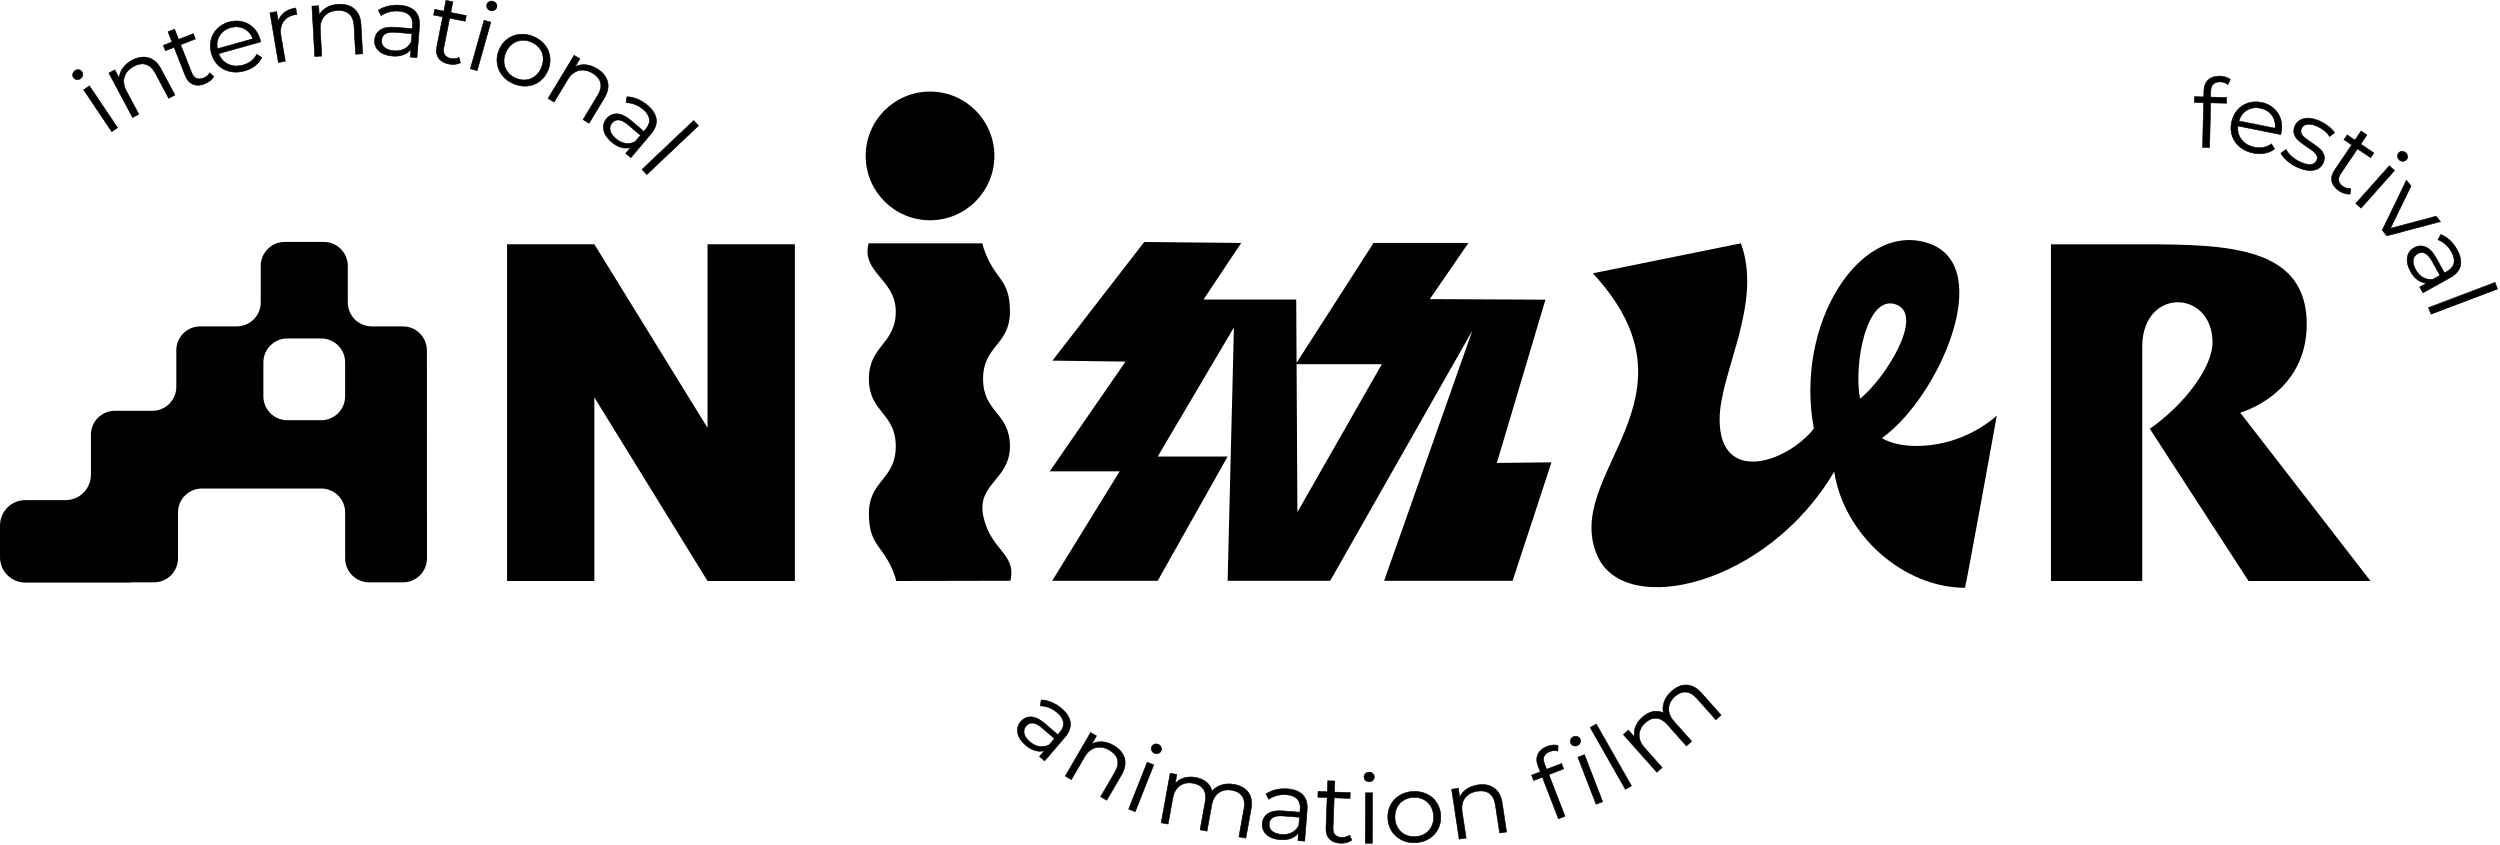<?xml version="1.0" encoding="UTF-8"?> <svg xmlns="http://www.w3.org/2000/svg" width="1000" height="338" viewBox="0 0 1000 338" fill="none"> <g clip-path="url(#clip0_717_4945)"> <path d="M30.64 31.81C30.1 31.71 29.68 31.44 29.38 31C29.09 30.58 29.01 30.09 29.12 29.55C29.23 29.01 29.53 28.58 30.01 28.25C30.49 27.93 31 27.81 31.54 27.89C32.08 27.98 32.49 28.23 32.77 28.66C33.08 29.13 33.18 29.63 33.07 30.17C32.96 30.71 32.66 31.14 32.17 31.47C31.69 31.8 31.18 31.91 30.63 31.81M33.44 35.92L35.77 34.35L47.02 51.08L44.69 52.65L33.44 35.92Z" fill="black"></path> <path d="M44.67 52.81L44.61 52.71L33.29 35.88L35.81 34.18L35.87 34.28L47.19 51.11L44.67 52.81ZM33.61 35.95L44.74 52.49L46.89 51.05L35.76 34.51L33.62 35.95H33.61ZM31.01 31.95C30.88 31.95 30.75 31.94 30.62 31.92C30.05 31.82 29.6 31.53 29.28 31.06C28.98 30.61 28.89 30.1 29.01 29.53C29.13 28.96 29.45 28.5 29.95 28.16C30.45 27.82 31 27.7 31.56 27.78C32.13 27.87 32.57 28.14 32.87 28.59C33.2 29.08 33.31 29.62 33.19 30.19C33.07 30.76 32.75 31.22 32.25 31.56C31.86 31.82 31.45 31.95 31.02 31.95M31.23 27.98C30.84 27.98 30.46 28.1 30.1 28.35C29.65 28.65 29.36 29.07 29.25 29.57C29.14 30.08 29.22 30.53 29.49 30.93C29.77 31.35 30.17 31.6 30.68 31.69C31.19 31.78 31.68 31.67 32.13 31.37C32.58 31.06 32.87 30.65 32.98 30.14C33.09 29.63 33 29.16 32.7 28.72C32.43 28.32 32.05 28.09 31.55 28C31.44 27.98 31.34 27.97 31.24 27.97" fill="black"></path> <path d="M59.41 23.11C61.47 23.68 63.15 25.21 64.47 27.69L69.96 38.01L67.48 39.33L62.11 29.24C61.13 27.39 59.9 26.24 58.42 25.77C56.95 25.31 55.32 25.55 53.55 26.49C51.57 27.54 50.3 28.95 49.75 30.7C49.2 32.45 49.46 34.34 50.53 36.34L55.5 45.68L53.02 47L43.54 29.2L45.92 27.93L47.67 31.21C47.77 29.77 48.26 28.43 49.14 27.19C50.02 25.95 51.26 24.91 52.84 24.07C55.15 22.84 57.33 22.51 59.39 23.08" fill="black"></path> <path d="M52.99 47.18L52.94 47.08L43.41 29.18L45.99 27.81L47.61 30.86C47.77 29.54 48.26 28.3 49.07 27.16C49.96 25.91 51.22 24.85 52.81 24C55.13 22.76 57.36 22.43 59.44 23C61.52 23.58 63.24 25.14 64.57 27.64L70.12 38.06L67.44 39.49L67.39 39.39L62.02 29.3C61.05 27.49 59.84 26.34 58.4 25.89C56.96 25.44 55.36 25.68 53.62 26.61C51.67 27.65 50.42 29.04 49.88 30.76C49.34 32.48 49.61 34.35 50.65 36.31L55.68 45.75L53 47.18H52.99ZM43.72 29.27L53.09 46.87L55.37 45.65L50.45 36.41C49.37 34.38 49.1 32.46 49.66 30.68C50.21 28.91 51.51 27.47 53.51 26.4C55.3 25.45 56.97 25.2 58.46 25.67C59.96 26.14 61.22 27.32 62.21 29.19L67.53 39.17L69.81 37.96L64.37 27.74C63.07 25.3 61.39 23.78 59.38 23.22C57.36 22.66 55.19 22.99 52.92 24.2C51.36 25.03 50.13 26.07 49.26 27.29C48.39 28.5 47.9 29.84 47.81 31.25L47.78 31.65L45.9 28.12L43.72 29.28V29.27Z" fill="black"></path> <path d="M85.51 30.57C85.19 31.19 84.71 31.76 84.07 32.27C83.43 32.78 82.72 33.19 81.93 33.5C80.11 34.22 78.52 34.29 77.16 33.73C75.8 33.17 74.78 32.02 74.1 30.28L69.64 18.94L66.17 20.3L65.33 18.16L68.8 16.8L67.19 12.7L69.81 11.67L71.42 15.77L77.32 13.45L78.16 15.59L72.26 17.91L76.67 29.11C77.11 30.23 77.73 30.96 78.54 31.32C79.35 31.68 80.29 31.64 81.37 31.22C81.91 31.01 82.4 30.72 82.84 30.35C83.28 29.99 83.62 29.58 83.87 29.12L85.51 30.58V30.57Z" fill="black"></path> <path d="M79.1 34.209C78.4 34.209 77.74 34.08 77.13 33.83C75.75 33.26 74.7 32.069 74.01 30.32L69.59 19.079L66.12 20.439L65.19 18.09L68.66 16.73L67.05 12.63L69.88 11.52L71.49 15.62L77.39 13.3L78.31 15.649L72.41 17.97L76.78 29.07C77.21 30.149 77.82 30.88 78.59 31.22C79.36 31.559 80.29 31.52 81.33 31.11C81.86 30.899 82.34 30.619 82.77 30.259C83.2 29.91 83.53 29.509 83.77 29.059L83.84 28.93L85.65 30.54L85.61 30.619C85.28 31.25 84.79 31.84 84.14 32.359C83.49 32.88 82.77 33.3 81.97 33.609C80.94 34.01 79.98 34.219 79.09 34.219M69.7 18.79L69.74 18.899L74.2 30.25C74.87 31.95 75.88 33.09 77.2 33.639C78.52 34.19 80.1 34.109 81.88 33.41C82.65 33.109 83.36 32.7 83.99 32.2C84.58 31.72 85.04 31.189 85.36 30.61L83.89 29.309C83.64 29.73 83.31 30.11 82.9 30.45C82.45 30.82 81.95 31.119 81.4 31.34C80.3 31.779 79.31 31.809 78.48 31.439C77.65 31.07 77 30.309 76.55 29.169L72.1 17.86L78 15.54L77.24 13.61L71.34 15.93L69.73 11.829L67.32 12.78L68.93 16.88L65.46 18.239L66.22 20.169L69.69 18.809L69.7 18.79Z" fill="black"></path> <path d="M104.28 16.75L87.49 21.45C88.21 23.43 89.47 24.83 91.26 25.67C93.06 26.51 95.06 26.61 97.28 26C98.53 25.65 99.61 25.11 100.53 24.39C101.45 23.67 102.18 22.78 102.71 21.73L104.71 23C104.11 24.28 103.22 25.38 102.03 26.3C100.85 27.22 99.45 27.9 97.85 28.35C95.79 28.93 93.84 29.01 92.02 28.61C90.19 28.21 88.62 27.38 87.31 26.13C86 24.88 85.08 23.31 84.55 21.41C84.02 19.51 83.97 17.7 84.4 15.96C84.83 14.22 85.67 12.72 86.93 11.47C88.18 10.22 89.74 9.33 91.6 8.81C93.46 8.29 95.24 8.24 96.95 8.66C98.66 9.08 100.14 9.92 101.4 11.18C102.66 12.43 103.55 14.02 104.09 15.94L104.28 16.76V16.75ZM87.87 14.2C86.89 15.76 86.59 17.53 86.95 19.5L101.18 15.51C100.46 13.64 99.28 12.29 97.64 11.47C96 10.64 94.19 10.51 92.23 11.05C90.3 11.59 88.84 12.64 87.87 14.2Z" fill="black"></path> <path d="M94.33 28.97C93.53 28.97 92.75 28.89 92 28.72C90.16 28.31 88.56 27.47 87.24 26.21C85.92 24.95 84.98 23.35 84.45 21.44C83.92 19.53 83.86 17.68 84.3 15.93C84.73 14.18 85.59 12.65 86.86 11.39C88.12 10.13 89.71 9.22 91.58 8.7C93.45 8.18 95.27 8.13 96.99 8.55C98.71 8.98 100.23 9.83 101.49 11.09C102.76 12.35 103.67 13.97 104.21 15.9L104.42 16.83L87.64 21.53C88.35 23.41 89.59 24.77 91.31 25.57C93.07 26.39 95.07 26.5 97.25 25.89C98.48 25.55 99.56 25.01 100.46 24.3C101.36 23.59 102.09 22.71 102.61 21.68L102.67 21.57L104.86 22.96L104.82 23.05C104.21 24.34 103.3 25.47 102.11 26.39C100.92 27.31 99.5 28.01 97.89 28.46C96.67 28.8 95.48 28.97 94.34 28.97M94.61 8.49C93.64 8.49 92.64 8.63 91.63 8.91C89.8 9.42 88.25 10.31 87.01 11.54C85.78 12.77 84.94 14.27 84.51 15.98C84.09 17.69 84.13 19.5 84.66 21.37C85.18 23.24 86.1 24.81 87.39 26.04C88.68 27.27 90.25 28.1 92.04 28.5C93.84 28.9 95.78 28.81 97.82 28.24C99.4 27.8 100.79 27.11 101.96 26.21C103.1 25.33 103.97 24.27 104.56 23.04L102.75 21.89C102.22 22.9 101.5 23.77 100.6 24.48C99.67 25.21 98.56 25.76 97.31 26.11C95.08 26.73 93.03 26.62 91.21 25.78C89.39 24.94 88.1 23.49 87.38 21.5L87.34 21.39L87.46 21.36L104.15 16.68L103.99 15.96C103.46 14.07 102.57 12.49 101.33 11.25C100.1 10.02 98.62 9.18 96.93 8.77C96.18 8.58 95.4 8.49 94.61 8.49ZM86.86 19.65L86.84 19.53C86.48 17.54 86.79 15.73 87.78 14.15C88.77 12.57 90.26 11.49 92.21 10.95C94.19 10.4 96.03 10.54 97.7 11.37C99.36 12.21 100.57 13.59 101.3 15.47L101.34 15.59L86.87 19.64L86.86 19.65ZM94.5 10.85C93.78 10.85 93.03 10.96 92.27 11.17C90.37 11.7 88.93 12.75 87.97 14.27C87.03 15.77 86.72 17.48 87.04 19.36L101.03 15.44C100.32 13.67 99.17 12.37 97.59 11.57C96.62 11.08 95.59 10.84 94.5 10.84" fill="black"></path> <path d="M113.7 5.01C114.87 4.11 116.41 3.5 118.31 3.18L118.75 5.79L118.08 5.87C115.92 6.24 114.33 7.17 113.33 8.66C112.32 10.15 112.02 12.06 112.41 14.38L114.13 24.51L111.36 24.98L107.99 5.1L110.65 4.65L111.31 8.54C111.73 7.09 112.53 5.92 113.71 5.02" fill="black"></path> <path d="M111.27 25.1L111.25 24.99L107.86 5L110.74 4.51L111.34 8.06C111.8 6.8 112.57 5.74 113.63 4.93C114.81 4.02 116.38 3.4 118.29 3.08L118.4 3.06L118.88 5.9L118.09 5.99C115.97 6.35 114.4 7.27 113.42 8.73C112.43 10.19 112.13 12.09 112.52 14.36L114.26 24.6L111.26 25.11L111.27 25.1ZM108.12 5.18L111.45 24.84L114 24.41L112.3 14.39C111.9 12.05 112.22 10.1 113.24 8.59C114.26 7.08 115.88 6.12 118.07 5.75L118.63 5.69L118.23 3.31C116.4 3.63 114.91 4.24 113.78 5.1C112.63 5.98 111.84 7.14 111.42 8.56L111.28 9.03L110.56 4.76L108.13 5.17L108.12 5.18Z" fill="black"></path> <path d="M141.73 3.56C143.35 4.94 144.25 7.04 144.4 9.84L145.05 21.51L142.24 21.67L141.6 10.26C141.48 8.17 140.85 6.6 139.71 5.57C138.57 4.53 136.99 4.07 134.99 4.18C132.75 4.3 131.01 5.05 129.78 6.41C128.55 7.77 127.99 9.59 128.12 11.86L128.71 22.42L125.9 22.58L124.77 2.45L127.46 2.3L127.67 6.01C128.36 4.74 129.37 3.73 130.7 2.98C132.02 2.23 133.58 1.8 135.37 1.7C137.98 1.55 140.1 2.17 141.73 3.55" fill="black"></path> <path d="M125.8 22.709L124.66 2.35L127.58 2.19L127.77 5.64C128.46 4.51 129.43 3.59 130.65 2.9C131.98 2.14 133.57 1.71 135.37 1.61C138 1.46 140.16 2.09 141.8 3.49C143.44 4.89 144.36 7.03 144.51 9.85L145.17 21.64L142.13 21.809L141.49 10.29C141.38 8.24 140.75 6.69 139.64 5.67C138.53 4.66 136.96 4.2 135 4.31C132.8 4.43 131.07 5.17 129.86 6.5C128.65 7.83 128.1 9.64 128.23 11.87L128.83 22.549L125.79 22.72L125.8 22.709ZM124.9 2.56L126.01 22.47L128.59 22.32L128.01 11.87C127.88 9.58 128.45 7.72 129.7 6.34C130.95 4.96 132.73 4.2 134.99 4.07C137.02 3.96 138.63 4.43 139.79 5.49C140.95 6.54 141.6 8.15 141.72 10.259L142.35 21.549L144.93 21.41L144.28 9.85C144.13 7.09 143.24 5 141.65 3.65C140.05 2.29 137.94 1.68 135.38 1.82C133.61 1.92 132.06 2.34 130.76 3.09C129.46 3.83 128.46 4.83 127.78 6.07L127.59 6.42L127.37 2.42L124.91 2.56H124.9Z" fill="black"></path> <path d="M166.13 4.58C167.47 6.01 168.04 8.01 167.83 10.58L166.81 23.04L164.12 22.82L164.38 19.69C163.66 20.68 162.67 21.42 161.4 21.91C160.13 22.4 158.65 22.57 156.96 22.43C154.64 22.24 152.84 21.55 151.56 20.37C150.28 19.19 149.71 17.72 149.85 15.96C149.99 14.25 150.74 12.93 152.1 11.99C153.46 11.05 155.54 10.69 158.33 10.92L164.93 11.46L165.03 10.24C165.17 8.51 164.78 7.15 163.85 6.16C162.92 5.17 161.5 4.6 159.58 4.45C158.26 4.34 156.98 4.45 155.74 4.77C154.49 5.09 153.41 5.59 152.48 6.25L151.38 4.12C152.5 3.34 153.82 2.78 155.34 2.42C156.85 2.07 158.43 1.96 160.06 2.09C162.77 2.31 164.8 3.14 166.14 4.57M161.73 19.59C162.92 18.98 163.84 18.04 164.51 16.76L164.78 13.47L158.26 12.94C154.71 12.65 152.83 13.7 152.64 16.1C152.54 17.27 152.93 18.23 153.79 18.98C154.66 19.73 155.92 20.17 157.58 20.31C159.16 20.44 160.55 20.2 161.74 19.59" fill="black"></path> <path d="M166.91 23.16L164 22.92L164.23 20.06C163.52 20.91 162.58 21.57 161.43 22.01C160.15 22.5 158.64 22.68 156.94 22.54C154.61 22.35 152.77 21.65 151.47 20.45C150.17 19.25 149.58 17.73 149.73 15.95C149.87 14.22 150.65 12.85 152.03 11.9C153.41 10.95 155.53 10.58 158.33 10.81L164.81 11.34L164.9 10.23C165.04 8.54 164.65 7.2 163.75 6.24C162.85 5.28 161.43 4.71 159.55 4.56C158.25 4.46 156.97 4.56 155.74 4.88C154.51 5.2 153.43 5.69 152.52 6.35L152.41 6.43L151.2 4.09L151.28 4.03C152.41 3.25 153.76 2.67 155.27 2.32C156.79 1.97 158.39 1.86 160.02 1.99C162.75 2.21 164.82 3.06 166.17 4.5C167.53 5.95 168.11 8 167.9 10.59L166.87 23.16H166.91ZM164.24 22.71L166.7 22.91L167.71 10.57C167.92 8.04 167.36 6.05 166.04 4.65C164.72 3.25 162.7 2.43 160.03 2.21C158.42 2.08 156.84 2.19 155.35 2.53C153.9 2.87 152.61 3.41 151.52 4.15L152.51 6.07C153.42 5.43 154.5 4.96 155.7 4.65C156.95 4.33 158.26 4.22 159.58 4.33C161.52 4.49 162.98 5.08 163.93 6.08C164.88 7.09 165.28 8.49 165.14 10.24L165.03 11.58L158.32 11.03C155.57 10.8 153.5 11.16 152.16 12.08C150.83 12.99 150.09 14.3 149.96 15.97C149.82 17.68 150.38 19.14 151.63 20.29C152.89 21.45 154.68 22.13 156.96 22.32C158.62 22.46 160.1 22.28 161.35 21.8C162.59 21.33 163.58 20.59 164.28 19.62L164.52 19.29L164.24 22.72V22.71ZM158.37 20.46C158.1 20.46 157.83 20.45 157.55 20.43C155.87 20.29 154.58 19.84 153.7 19.07C152.81 18.3 152.41 17.3 152.51 16.09C152.71 13.63 154.65 12.53 158.26 12.83L164.89 13.37L164.6 16.81C163.93 18.1 162.98 19.07 161.77 19.69C160.78 20.2 159.64 20.45 158.37 20.45M157.13 13C154.35 13 152.91 14.02 152.74 16.1C152.65 17.23 153.02 18.17 153.86 18.89C154.7 19.62 155.96 20.06 157.58 20.19C159.13 20.31 160.51 20.08 161.67 19.48C162.83 18.89 163.74 17.96 164.39 16.72L164.65 13.57L158.25 13.05C157.86 13.02 157.49 13 157.14 13" fill="black"></path> <path d="M184.18 25.07C183.57 25.42 182.86 25.64 182.05 25.73C181.24 25.82 180.42 25.78 179.59 25.62C177.67 25.24 176.29 24.45 175.45 23.24C174.61 22.03 174.37 20.51 174.73 18.68L177.09 6.72L173.43 6L173.88 3.74L177.54 4.46L178.39 0.14L181.15 0.68L180.3 5L186.52 6.23L186.08 8.49L179.86 7.26L177.53 19.07C177.3 20.25 177.43 21.21 177.91 21.94C178.4 22.67 179.21 23.15 180.35 23.38C180.92 23.49 181.49 23.51 182.05 23.44C182.62 23.37 183.13 23.21 183.58 22.96L184.18 25.07Z" fill="black"></path> <path d="M181.2 25.89C180.66 25.89 180.11 25.84 179.56 25.73C177.62 25.35 176.21 24.53 175.35 23.31C174.5 22.08 174.25 20.52 174.61 18.67L176.95 6.82L173.3 6.1L173.79 3.62L177.45 4.34L178.3 0.01L181.29 0.6L180.44 4.93L186.66 6.16L186.17 8.64L186.06 8.62L179.95 7.42L177.64 19.12C177.41 20.26 177.54 21.2 178.01 21.9C178.48 22.6 179.28 23.07 180.38 23.29C180.94 23.4 181.5 23.42 182.05 23.35C182.6 23.28 183.1 23.12 183.54 22.88L183.67 22.81L184.33 25.14L184.25 25.18C183.63 25.54 182.9 25.76 182.08 25.85C181.8 25.88 181.51 25.9 181.22 25.9M173.59 5.92L177.24 6.64L177.22 6.75L174.86 18.71C174.51 20.5 174.74 22 175.56 23.18C176.38 24.36 177.74 25.14 179.62 25.51C180.43 25.67 181.25 25.71 182.05 25.62C182.81 25.54 183.48 25.34 184.06 25.02L183.53 23.13C183.1 23.35 182.61 23.49 182.09 23.56C181.52 23.63 180.93 23.61 180.35 23.5C179.18 23.27 178.34 22.77 177.83 22.01C177.33 21.25 177.19 20.26 177.43 19.06L179.78 7.14L179.89 7.16L186 8.36L186.4 6.33L180.18 5.1L181.03 0.77L178.49 0.27L177.64 4.6L173.99 3.88L173.59 5.91V5.92Z" fill="black"></path> <path d="M193.62 8.1L196.33 8.86L190.86 28.27L188.15 27.51L193.62 8.1ZM194.93 3.29C194.65 2.81 194.59 2.32 194.73 1.8C194.87 1.31 195.18 0.93 195.67 0.67C196.15 0.41 196.68 0.36 197.24 0.51C197.8 0.67 198.22 0.98 198.5 1.44C198.78 1.9 198.85 2.38 198.71 2.87C198.56 3.41 198.24 3.81 197.75 4.08C197.27 4.34 196.74 4.39 196.18 4.23C195.62 4.07 195.2 3.76 194.93 3.28" fill="black"></path> <path d="M190.94 28.41L188.01 27.59L193.54 7.96L196.47 8.78L196.44 8.89L190.94 28.41ZM188.29 27.43L190.78 28.13L196.18 8.94L193.69 8.24L188.29 27.43ZM196.8 4.44C196.59 4.44 196.37 4.41 196.15 4.35C195.56 4.19 195.12 3.85 194.83 3.35C194.54 2.85 194.47 2.32 194.62 1.77C194.77 1.25 195.1 0.85 195.61 0.57C196.12 0.29 196.67 0.24 197.26 0.4C197.84 0.56 198.29 0.9 198.59 1.38C198.89 1.87 198.96 2.38 198.82 2.9C198.66 3.47 198.32 3.9 197.81 4.17C197.49 4.34 197.16 4.43 196.8 4.43M195.03 3.22C195.29 3.67 195.68 3.97 196.22 4.12C196.75 4.27 197.25 4.22 197.7 3.97C198.16 3.72 198.46 3.35 198.6 2.83C198.73 2.36 198.67 1.93 198.4 1.49C198.13 1.05 197.73 0.76 197.2 0.61C196.67 0.46 196.18 0.51 195.72 0.76C195.26 1.01 194.97 1.35 194.84 1.82C194.7 2.31 194.76 2.77 195.03 3.22Z" fill="black"></path> <path d="M201.06 30.33C199.89 28.91 199.17 27.3 198.9 25.51C198.62 23.72 198.85 21.91 199.59 20.08C200.32 18.26 201.41 16.79 202.85 15.69C204.29 14.59 205.92 13.94 207.74 13.73C209.56 13.53 211.4 13.8 213.26 14.55C215.12 15.3 216.64 16.38 217.81 17.79C218.98 19.2 219.7 20.8 219.96 22.58C220.22 24.37 219.99 26.17 219.25 28C218.52 29.83 217.43 31.29 216.01 32.4C214.58 33.51 212.96 34.17 211.13 34.38C209.31 34.59 207.46 34.33 205.6 33.58C203.74 32.83 202.22 31.74 201.06 30.32M210.56 31.92C211.89 31.75 213.09 31.24 214.15 30.37C215.21 29.5 216.03 28.36 216.6 26.93C217.17 25.51 217.38 24.12 217.21 22.76C217.05 21.4 216.54 20.2 215.69 19.15C214.84 18.11 213.73 17.31 212.36 16.75C210.99 16.2 209.64 16 208.3 16.17C206.96 16.34 205.76 16.85 204.69 17.71C203.62 18.57 202.79 19.72 202.22 21.14C201.65 22.56 201.45 23.96 201.63 25.32C201.81 26.69 202.32 27.89 203.16 28.93C204.01 29.97 205.12 30.77 206.49 31.32C207.86 31.87 209.22 32.07 210.55 31.9" fill="black"></path> <path d="M209.91 34.58C208.47 34.58 207.01 34.29 205.55 33.7C203.68 32.95 202.13 31.84 200.96 30.41C199.79 28.98 199.05 27.34 198.77 25.54C198.49 23.74 198.73 21.89 199.47 20.06C200.21 18.22 201.32 16.73 202.77 15.62C204.22 14.51 205.88 13.85 207.72 13.64C209.55 13.43 211.43 13.71 213.3 14.47C215.17 15.22 216.72 16.33 217.89 17.74C219.07 19.16 219.8 20.79 220.07 22.59C220.33 24.39 220.09 26.23 219.35 28.07C218.61 29.91 217.51 31.4 216.07 32.52C214.63 33.63 212.97 34.31 211.13 34.53C210.72 34.58 210.31 34.6 209.9 34.6M208.89 13.82C208.5 13.82 208.12 13.84 207.74 13.89C205.95 14.09 204.32 14.74 202.91 15.82C201.49 16.9 200.41 18.36 199.68 20.16C198.96 21.96 198.73 23.76 199 25.53C199.27 27.29 199.99 28.9 201.14 30.29C202.29 31.69 203.8 32.77 205.64 33.51C207.48 34.25 209.32 34.52 211.11 34.3C212.91 34.09 214.53 33.43 215.93 32.34C217.34 31.25 218.41 29.79 219.14 27.99C219.86 26.19 220.1 24.39 219.84 22.63C219.58 20.87 218.87 19.28 217.72 17.89C216.57 16.5 215.05 15.42 213.22 14.69C211.77 14.11 210.33 13.81 208.9 13.81M209.64 32.12C208.59 32.12 207.52 31.9 206.46 31.47C205.08 30.91 203.94 30.09 203.08 29.04C202.22 27.98 201.7 26.75 201.52 25.37C201.34 23.99 201.55 22.56 202.12 21.13C202.7 19.7 203.54 18.53 204.62 17.66C205.71 16.79 206.94 16.26 208.29 16.09C209.64 15.92 211.02 16.12 212.41 16.68C213.79 17.24 214.93 18.06 215.79 19.11C216.65 20.17 217.17 21.4 217.33 22.78C217.49 24.15 217.29 25.58 216.71 27.01C216.13 28.44 215.3 29.61 214.23 30.49C213.16 31.37 211.93 31.9 210.58 32.06C210.27 32.1 209.96 32.12 209.65 32.12M209.24 16.26C208.94 16.26 208.64 16.28 208.34 16.32C207.03 16.48 205.84 16.99 204.79 17.84C203.74 18.69 202.92 19.82 202.36 21.22C201.8 22.62 201.6 24.01 201.77 25.35C201.94 26.69 202.45 27.88 203.28 28.91C204.11 29.93 205.21 30.73 206.56 31.27C207.91 31.81 209.26 32.01 210.56 31.84C211.87 31.68 213.06 31.16 214.1 30.31C215.14 29.46 215.95 28.32 216.52 26.92C217.08 25.52 217.29 24.14 217.13 22.8C216.97 21.47 216.47 20.27 215.64 19.25C214.81 18.23 213.71 17.43 212.36 16.89C211.32 16.47 210.28 16.26 209.26 16.26" fill="black"></path> <path d="M243.02 32.6C243.58 34.66 243.14 36.89 241.68 39.3L235.63 49.31L233.22 47.85L239.13 38.07C240.21 36.28 240.58 34.63 240.22 33.13C239.86 31.63 238.82 30.36 237.11 29.32C235.19 28.16 233.33 27.79 231.55 28.22C229.76 28.65 228.28 29.84 227.1 31.78L221.63 40.83L219.22 39.37L229.65 22.11L231.95 23.5L230.03 26.68C231.32 26.03 232.72 25.76 234.24 25.89C235.75 26.01 237.28 26.54 238.82 27.47C241.06 28.82 242.46 30.53 243.02 32.59" fill="black"></path> <path d="M235.67 49.45L233.07 47.88L239.04 38.01C240.1 36.25 240.47 34.62 240.12 33.15C239.77 31.68 238.74 30.43 237.06 29.41C235.17 28.27 233.33 27.9 231.58 28.32C229.83 28.74 228.36 29.92 227.2 31.83L221.67 40.98L219.07 39.41L229.62 21.96L232.12 23.47L230.33 26.43C231.54 25.89 232.86 25.67 234.25 25.79C235.78 25.92 237.33 26.45 238.88 27.39C241.13 28.75 242.56 30.5 243.13 32.57C243.7 34.65 243.24 36.93 241.78 39.35L235.67 49.45ZM233.38 47.8L235.59 49.14L241.58 39.23C243.01 36.86 243.46 34.64 242.91 32.62C242.36 30.6 240.96 28.9 238.76 27.57C237.24 26.65 235.72 26.13 234.23 26C232.74 25.88 231.35 26.14 230.08 26.78L229.73 26.96L231.8 23.54L229.69 22.26L219.37 39.32L221.58 40.66L226.99 31.7C228.18 29.73 229.7 28.52 231.51 28.09C233.32 27.66 235.22 28.03 237.16 29.2C238.9 30.25 239.96 31.56 240.33 33.08C240.69 34.6 240.33 36.3 239.23 38.11L233.38 47.79V47.8Z" fill="black"></path> <path d="M262.51 47.66C262.77 49.6 262.06 51.56 260.4 53.53L252.33 63.07L250.27 61.33L252.3 58.93C251.14 59.32 249.9 59.34 248.58 59C247.26 58.66 245.96 57.94 244.67 56.84C242.9 55.34 241.83 53.73 241.47 52.03C241.11 50.32 241.51 48.8 242.65 47.45C243.75 46.14 245.14 45.5 246.79 45.53C248.45 45.56 250.34 46.48 252.48 48.29L257.53 52.57L258.32 51.63C259.44 50.3 259.91 48.97 259.73 47.63C259.55 46.29 258.72 44.99 257.25 43.75C256.24 42.9 255.14 42.24 253.94 41.78C252.74 41.32 251.57 41.09 250.42 41.09L250.76 38.72C252.13 38.74 253.53 39.05 254.96 39.64C256.39 40.23 257.74 41.06 258.99 42.12C261.07 43.88 262.23 45.73 262.49 47.67M250.16 57.33C251.48 57.53 252.78 57.3 254.07 56.64L256.2 54.12L251.21 49.9C248.49 47.6 246.35 47.36 244.8 49.2C244.04 50.1 243.79 51.1 244.06 52.22C244.33 53.33 245.1 54.43 246.37 55.5C247.58 56.52 248.85 57.14 250.17 57.33" fill="black"></path> <path d="M252.34 63.24L250.11 61.35L251.97 59.16C250.9 59.45 249.75 59.43 248.56 59.12C247.23 58.77 245.9 58.04 244.6 56.94C242.81 55.43 241.72 53.79 241.37 52.06C241.01 50.33 241.41 48.75 242.57 47.38C243.69 46.05 245.12 45.39 246.8 45.42C248.47 45.45 250.41 46.38 252.56 48.2L257.53 52.4L258.25 51.55C259.35 50.25 259.81 48.94 259.64 47.64C259.46 46.33 258.64 45.05 257.2 43.83C256.21 42.99 255.1 42.33 253.92 41.88C252.75 41.43 251.58 41.2 250.46 41.2H250.31L250.69 38.6H250.79C252.17 38.62 253.6 38.93 255.04 39.53C256.48 40.13 257.84 40.97 259.1 42.03C261.19 43.8 262.38 45.69 262.64 47.65C262.9 49.62 262.18 51.62 260.5 53.61L252.35 63.24H252.34ZM250.43 61.33L252.31 62.92L260.31 53.47C261.95 51.54 262.65 49.59 262.4 47.69C262.15 45.79 260.98 43.94 258.94 42.21C257.7 41.16 256.36 40.34 254.94 39.75C253.56 39.18 252.19 38.87 250.88 38.84L250.57 40.98C251.68 41 252.84 41.23 254 41.68C255.21 42.15 256.33 42.82 257.35 43.67C258.84 44.93 259.68 46.26 259.87 47.62C260.05 48.99 259.57 50.36 258.43 51.71L257.56 52.74L257.47 52.67L252.42 48.39C250.31 46.61 248.42 45.69 246.8 45.66H246.7C245.13 45.66 243.8 46.29 242.74 47.54C241.63 48.85 241.24 50.36 241.59 52.02C241.94 53.69 243 55.29 244.75 56.77C246.02 57.85 247.32 58.57 248.62 58.9C249.91 59.24 251.14 59.21 252.27 58.83L252.66 58.7L250.44 61.32L250.43 61.33ZM251.09 57.51C250.78 57.51 250.47 57.49 250.16 57.44C248.83 57.24 247.53 56.62 246.31 55.58C245.03 54.49 244.24 53.37 243.96 52.24C243.68 51.09 243.94 50.05 244.72 49.12C245.52 48.18 246.48 47.76 247.59 47.88C248.68 48 249.92 48.65 251.3 49.81L256.38 54.11L254.14 56.74C253.14 57.25 252.12 57.51 251.09 57.51ZM247.23 48.09C246.35 48.09 245.56 48.49 244.9 49.27C244.17 50.13 243.93 51.12 244.19 52.19C244.45 53.28 245.21 54.36 246.46 55.41C247.65 56.42 248.91 57.02 250.2 57.22C251.48 57.41 252.77 57.19 254.02 56.55L256.06 54.14L251.16 49.99C249.82 48.86 248.62 48.23 247.58 48.11C247.47 48.1 247.35 48.09 247.24 48.09" fill="black"></path> <path d="M277.463 48.229L256.806 67.791L258.738 69.831L279.395 50.269L277.463 48.229Z" fill="black"></path> <path d="M258.73 69.98L256.64 67.77L256.72 67.69L277.45 48.05L279.54 50.26L279.46 50.34L258.73 69.98ZM256.96 67.78L258.74 69.66L279.23 50.25L277.45 48.37L256.96 67.78Z" fill="black"></path> <path d="M428.15 289.03C428.39 290.98 427.67 292.93 425.99 294.88L417.84 304.35L415.8 302.59L417.85 300.21C416.69 300.59 415.45 300.6 414.13 300.25C412.81 299.89 411.52 299.16 410.24 298.06C408.48 296.54 407.43 294.93 407.09 293.22C406.75 291.51 407.15 289.99 408.3 288.65C409.42 287.35 410.8 286.72 412.46 286.77C414.11 286.81 416 287.75 418.12 289.57L423.14 293.89L423.94 292.96C425.08 291.64 425.56 290.31 425.39 288.97C425.22 287.63 424.4 286.33 422.94 285.07C421.94 284.21 420.84 283.54 419.64 283.07C418.44 282.6 417.27 282.36 416.13 282.35L416.49 279.98C417.86 280.01 419.26 280.33 420.69 280.94C422.12 281.55 423.46 282.38 424.7 283.45C426.76 285.22 427.91 287.08 428.16 289.03M415.75 298.58C417.07 298.79 418.37 298.58 419.66 297.93L421.81 295.43L416.85 291.17C414.15 288.84 412.01 288.59 410.44 290.41C409.67 291.3 409.42 292.31 409.68 293.42C409.94 294.54 410.7 295.64 411.96 296.72C413.16 297.76 414.42 298.38 415.74 298.58" fill="black"></path> <path d="M417.84 304.52L415.63 302.61L417.5 300.43C416.43 300.7 415.28 300.68 414.09 300.36C412.77 300 411.44 299.26 410.15 298.15C408.38 296.62 407.3 294.97 406.96 293.25C406.61 291.51 407.03 289.94 408.2 288.58C409.3 287.3 410.68 286.65 412.29 286.65C412.34 286.65 412.39 286.65 412.44 286.65C414.11 286.69 416.04 287.64 418.18 289.48L423.11 293.72L423.83 292.88C424.94 291.59 425.42 290.28 425.25 288.98C425.09 287.67 424.28 286.38 422.84 285.15C421.85 284.3 420.76 283.63 419.58 283.17C418.41 282.71 417.24 282.46 416.11 282.46H415.98L416.38 279.86H416.48C417.86 279.89 419.28 280.22 420.72 280.83C422.15 281.44 423.51 282.29 424.76 283.36C426.84 285.15 428.01 287.05 428.26 289.01C428.5 290.98 427.77 292.98 426.07 294.95L417.84 304.51V304.52ZM415.95 302.59L417.82 304.2L425.9 294.81C427.55 292.89 428.27 290.95 428.04 289.05C427.8 287.14 426.65 285.29 424.62 283.54C423.39 282.48 422.05 281.64 420.64 281.05C419.26 280.47 417.9 280.15 416.59 280.1L416.26 282.24C417.37 282.26 418.53 282.51 419.68 282.97C420.88 283.45 422 284.13 423.01 284.99C424.49 286.26 425.32 287.6 425.5 288.96C425.67 290.33 425.18 291.7 424.03 293.04L423.16 294.06L423.07 293.99L418.05 289.67C415.96 287.87 414.08 286.94 412.46 286.9C410.85 286.85 409.48 287.48 408.39 288.75C407.27 290.05 406.87 291.56 407.2 293.22C407.53 294.9 408.58 296.5 410.32 298C411.58 299.09 412.88 299.82 414.17 300.17C415.46 300.52 416.69 300.5 417.82 300.13L418.21 300L415.97 302.61L415.95 302.59ZM416.7 298.78C416.38 298.78 416.05 298.75 415.73 298.7C414.4 298.49 413.1 297.85 411.89 296.81C410.61 295.71 409.83 294.58 409.57 293.45C409.3 292.3 409.57 291.25 410.36 290.34C411.17 289.4 412.13 288.99 413.24 289.13C414.33 289.26 415.57 289.92 416.93 291.09L421.97 295.43L419.71 298.04C418.72 298.53 417.72 298.78 416.7 298.78ZM412.84 289.33C411.97 289.33 411.19 289.72 410.53 290.49C409.79 291.35 409.54 292.33 409.79 293.4C410.04 294.49 410.8 295.58 412.03 296.64C413.21 297.65 414.46 298.27 415.76 298.48C417.04 298.68 418.33 298.47 419.58 297.85L421.64 295.45L416.77 291.26C415.44 290.12 414.24 289.47 413.2 289.35C413.08 289.34 412.96 289.33 412.84 289.33Z" fill="black"></path> <path d="M449.8 303.27C450.4 305.32 449.99 307.56 448.57 309.99L442.68 320.1L440.25 318.68L446 308.81C447.05 307 447.39 305.35 447.01 303.85C446.63 302.35 445.57 301.1 443.83 300.09C441.89 298.96 440.03 298.62 438.25 299.08C436.47 299.54 435.01 300.75 433.86 302.71L428.53 311.85L426.1 310.43L436.25 293L438.58 294.36L436.71 297.57C437.99 296.9 439.39 296.61 440.9 296.71C442.42 296.81 443.95 297.31 445.5 298.21C447.76 299.53 449.19 301.21 449.78 303.26" fill="black"></path> <path d="M442.72 320.25L440.09 318.72L440.15 318.62L445.9 308.75C446.93 306.97 447.27 305.33 446.9 303.88C446.53 302.42 445.48 301.18 443.78 300.19C441.87 299.08 440.02 298.74 438.28 299.19C436.54 299.64 435.09 300.84 433.96 302.77L428.58 312.01L425.95 310.48L426.01 310.38L436.22 292.86L438.75 294.33L437.01 297.31C438.21 296.75 439.52 296.51 440.92 296.6C442.45 296.7 444.01 297.21 445.57 298.12C447.85 299.44 449.3 301.17 449.91 303.23C450.51 305.3 450.09 307.59 448.67 310.04L442.73 320.24L442.72 320.25ZM440.4 318.64L442.63 319.94L448.46 309.93C449.85 307.54 450.26 305.31 449.68 303.3C449.1 301.29 447.67 299.61 445.45 298.32C443.92 297.43 442.39 296.93 440.9 296.83C439.41 296.74 438.02 297.02 436.76 297.68L436.41 297.86L438.42 294.4L436.29 293.16L426.26 310.39L428.49 311.69L433.76 302.64C434.92 300.66 436.42 299.42 438.22 298.95C440.02 298.49 441.93 298.83 443.89 299.97C445.64 300.99 446.73 302.28 447.12 303.8C447.51 305.32 447.17 307.01 446.1 308.84L440.41 318.61L440.4 318.64Z" fill="black"></path> <path d="M458.89 304.9L461.51 305.94L454.09 324.69L451.47 323.65L458.89 304.9ZM460.69 300.25C460.46 299.75 460.45 299.25 460.64 298.75C460.83 298.27 461.18 297.93 461.69 297.72C462.2 297.51 462.72 297.51 463.26 297.72C463.8 297.93 464.19 298.29 464.42 298.78C464.65 299.27 464.67 299.75 464.49 300.23C464.28 300.75 463.92 301.12 463.41 301.33C462.9 301.54 462.38 301.54 461.83 301.33C461.29 301.12 460.91 300.76 460.68 300.26" fill="black"></path> <path d="M454.15 324.83L451.32 323.71L458.82 304.75L461.65 305.87L454.14 324.83H454.15ZM451.62 323.58L454.02 324.53L461.36 305.99L458.96 305.04L451.62 323.58ZM462.65 301.59C462.37 301.59 462.09 301.53 461.8 301.42C461.23 301.2 460.83 300.81 460.59 300.29C460.35 299.76 460.33 299.23 460.54 298.7C460.74 298.2 461.11 297.83 461.65 297.61C462.18 297.39 462.74 297.39 463.31 297.61C463.87 297.83 464.28 298.21 464.53 298.72C464.78 299.24 464.8 299.76 464.6 300.26C464.38 300.81 464 301.2 463.46 301.42C463.19 301.53 462.92 301.59 462.65 301.59ZM462.46 297.67C462.21 297.67 461.97 297.72 461.73 297.82C461.24 298.02 460.92 298.34 460.74 298.79C460.55 299.26 460.57 299.73 460.78 300.2C461 300.68 461.35 301.01 461.87 301.22C462.38 301.42 462.88 301.42 463.36 301.22C463.84 301.02 464.18 300.67 464.37 300.18C464.55 299.73 464.53 299.29 464.31 298.82C464.09 298.36 463.72 298.02 463.21 297.82C462.95 297.72 462.7 297.67 462.45 297.67" fill="black"></path> <path d="M499.36 317.01C500.57 318.71 500.92 320.96 500.41 323.75L498.33 335.25L495.56 334.75L497.6 323.51C497.97 321.45 497.75 319.78 496.91 318.52C496.08 317.25 494.73 316.45 492.86 316.11C490.73 315.72 488.94 316.05 487.48 317.1C486.03 318.15 485.1 319.79 484.69 322.03L482.8 332.44L480.03 331.94L482.07 320.7C482.44 318.64 482.21 316.97 481.38 315.71C480.55 314.44 479.18 313.64 477.29 313.29C475.19 312.91 473.4 313.24 471.93 314.29C470.46 315.34 469.53 316.98 469.13 319.22L467.24 329.63L464.47 329.13L468.07 309.29L470.72 309.77L470.06 313.39C471.01 312.31 472.19 311.57 473.61 311.15C475.03 310.73 476.58 310.67 478.27 310.98C479.99 311.29 481.41 311.91 482.54 312.84C483.67 313.77 484.43 314.99 484.8 316.48C485.79 315.31 487.06 314.48 488.61 313.99C490.16 313.51 491.85 313.43 493.67 313.76C496.24 314.23 498.13 315.31 499.34 317.01" fill="black"></path> <path d="M498.42 335.39L495.43 334.85L497.49 323.5C497.86 321.48 497.63 319.83 496.82 318.59C496.01 317.36 494.67 316.56 492.84 316.23C490.75 315.85 488.97 316.18 487.55 317.2C486.13 318.23 485.21 319.86 484.81 322.06L482.9 332.58L479.91 332.04L481.97 320.69C482.34 318.67 482.11 317.02 481.3 315.78C480.49 314.54 479.14 313.75 477.28 313.41C475.22 313.04 473.44 313.37 472.01 314.39C470.58 315.42 469.65 317.05 469.25 319.24L467.34 329.76L464.35 329.22L464.37 329.11L467.99 309.16L470.87 309.68L470.26 313.03C471.17 312.1 472.29 311.43 473.59 311.04C475.02 310.62 476.61 310.56 478.31 310.87C480.04 311.18 481.49 311.82 482.64 312.76C483.73 313.66 484.49 314.83 484.88 316.25C485.86 315.15 487.11 314.36 488.6 313.89C490.16 313.4 491.88 313.32 493.71 313.65C496.3 314.12 498.24 315.23 499.46 316.95C500.68 318.67 501.04 320.96 500.53 323.77L498.43 335.39H498.42ZM495.69 334.66L498.23 335.12L500.29 323.73C500.79 320.98 500.44 318.75 499.26 317.08C498.07 315.41 496.19 314.34 493.66 313.88C491.87 313.56 490.19 313.63 488.66 314.11C487.14 314.59 485.87 315.41 484.9 316.56L484.76 316.73L484.71 316.51C484.35 315.05 483.6 313.84 482.49 312.93C481.38 312.01 479.96 311.39 478.27 311.09C476.61 310.79 475.06 310.84 473.66 311.25C472.27 311.66 471.09 312.4 470.17 313.46L469.9 313.77L470.61 309.86L468.18 309.42L464.63 329.04L467.17 329.5L469.04 319.2C469.45 316.94 470.41 315.26 471.89 314.2C473.38 313.14 475.21 312.8 477.33 313.18C479.25 313.53 480.65 314.36 481.5 315.65C482.34 316.94 482.58 318.64 482.2 320.73L480.18 331.86L482.72 332.32L484.59 322.02C485 319.76 485.95 318.08 487.42 317.02C488.89 315.96 490.73 315.62 492.88 316.01C494.77 316.35 496.16 317.18 497.01 318.47C497.85 319.76 498.09 321.46 497.71 323.55L495.69 334.68V334.66Z" fill="black"></path> <path d="M521.14 318C522.49 319.43 523.06 321.43 522.85 324L521.87 336.46L519.18 336.25L519.43 333.12C518.71 334.11 517.72 334.86 516.45 335.35C515.18 335.84 513.7 336.02 512.02 335.89C509.7 335.71 507.9 335.03 506.62 333.85C505.33 332.67 504.76 331.2 504.9 329.45C505.03 327.74 505.78 326.42 507.14 325.47C508.5 324.53 510.57 324.16 513.37 324.38L519.97 324.9L520.07 323.68C520.21 321.95 519.81 320.59 518.88 319.61C517.95 318.63 516.52 318.06 514.6 317.91C513.28 317.81 512 317.91 510.76 318.24C509.51 318.56 508.43 319.06 507.5 319.73L506.4 317.6C507.52 316.82 508.84 316.25 510.35 315.89C511.86 315.53 513.43 315.42 515.07 315.55C517.78 315.76 519.81 316.58 521.16 318.01M516.79 333.05C517.98 332.44 518.9 331.49 519.56 330.21L519.82 326.92L513.3 326.41C509.74 326.13 507.87 327.19 507.68 329.58C507.59 330.75 507.97 331.71 508.84 332.46C509.71 333.21 510.97 333.65 512.63 333.78C514.21 333.9 515.59 333.66 516.78 333.05" fill="black"></path> <path d="M521.97 336.58L519.06 336.35L519.29 333.48C518.59 334.34 517.65 335 516.5 335.44C515.22 335.93 513.71 336.12 512.02 335.98C509.69 335.8 507.85 335.1 506.55 333.91C505.24 332.71 504.65 331.2 504.79 329.41C504.93 327.68 505.7 326.31 507.08 325.35C508.46 324.4 510.58 324.02 513.38 324.25L519.86 324.76L519.95 323.65C520.08 321.96 519.69 320.62 518.79 319.66C517.88 318.7 516.47 318.14 514.59 317.99C513.29 317.89 512.01 317.99 510.79 318.32C509.57 318.64 508.48 319.14 507.57 319.8L507.46 319.88L506.25 317.55L506.33 317.49C507.46 316.7 508.8 316.12 510.32 315.76C511.84 315.41 513.44 315.29 515.07 315.42C517.8 315.64 519.87 316.47 521.23 317.92C522.59 319.37 523.18 321.41 522.97 324.01L521.98 336.58H521.97ZM519.3 336.14L521.76 336.33L522.73 323.98C522.93 321.45 522.36 319.46 521.05 318.07C519.73 316.67 517.71 315.86 515.04 315.65C513.43 315.53 511.85 315.64 510.36 315.99C508.91 316.33 507.62 316.88 506.53 317.62L507.53 319.54C508.44 318.9 509.51 318.42 510.72 318.11C511.97 317.78 513.28 317.67 514.6 317.78C516.54 317.93 518.01 318.52 518.95 319.52C519.9 320.52 520.31 321.92 520.17 323.68L520.06 325.02L513.35 324.49C510.6 324.27 508.53 324.63 507.2 325.56C505.87 326.48 505.14 327.79 505 329.45C504.87 331.16 505.43 332.62 506.68 333.76C507.94 334.91 509.73 335.59 512.02 335.77C513.68 335.9 515.16 335.72 516.41 335.24C517.65 334.76 518.64 334.03 519.34 333.05L519.58 332.72L519.31 336.15L519.3 336.14ZM513.4 333.91C513.14 333.91 512.88 333.91 512.61 333.88C510.94 333.75 509.64 333.3 508.75 332.53C507.86 331.76 507.45 330.76 507.55 329.55C507.65 328.32 508.19 327.42 509.15 326.87C510.1 326.33 511.49 326.13 513.28 326.27L519.91 326.79L519.63 330.23C518.96 331.53 518.02 332.5 516.81 333.12C515.81 333.63 514.66 333.89 513.39 333.89M512.21 326.45C510.96 326.45 509.97 326.66 509.25 327.06C508.35 327.57 507.85 328.41 507.76 329.56C507.67 330.69 508.05 331.63 508.88 332.35C509.73 333.08 510.98 333.51 512.61 333.64C514.16 333.76 515.54 333.52 516.7 332.92C517.85 332.33 518.77 331.4 519.41 330.15L519.66 327L513.26 326.49C512.89 326.46 512.54 326.45 512.21 326.45Z" fill="black"></path> <path d="M540.72 336.03C540.17 336.47 539.51 336.8 538.72 337.01C537.93 337.22 537.11 337.31 536.27 337.28C534.32 337.21 532.83 336.64 531.81 335.58C530.79 334.52 530.32 333.06 530.39 331.19L530.85 319.01L527.13 318.87L527.22 316.57L530.94 316.71L531.11 312.3L533.92 312.41L533.75 316.82L540.09 317.06L540 319.36L533.66 319.12L533.2 331.15C533.16 332.35 533.43 333.28 534.03 333.92C534.63 334.57 535.5 334.91 536.67 334.96C537.25 334.98 537.82 334.91 538.36 334.76C538.91 334.6 539.39 334.36 539.8 334.05L540.72 336.04V336.03Z" fill="black"></path> <path d="M536.6 337.41C536.49 337.41 536.38 337.41 536.27 337.41C534.29 337.34 532.77 336.75 531.74 335.67C530.7 334.59 530.21 333.09 530.29 331.2L530.75 319.13L527.03 318.99L527.12 316.46L530.84 316.6L531.01 312.19L534.05 312.31L533.88 316.72L540.22 316.96L540.13 319.49L533.79 319.25L533.34 331.17C533.3 332.34 533.56 333.24 534.14 333.86C534.71 334.48 535.57 334.82 536.7 334.86C537.26 334.88 537.82 334.81 538.36 334.66C538.89 334.51 539.36 334.27 539.76 333.97L539.87 333.88L540.88 336.08L540.81 336.14C540.26 336.59 539.57 336.92 538.77 337.14C538.08 337.33 537.35 337.42 536.62 337.42M527.27 318.77L530.99 318.91L530.52 331.21C530.45 333.03 530.92 334.48 531.91 335.52C532.9 336.56 534.37 337.12 536.29 337.19C537.12 337.22 537.93 337.13 538.7 336.92C539.44 336.72 540.07 336.42 540.59 336.02L539.77 334.24C539.38 334.52 538.92 334.74 538.41 334.89C537.85 335.05 537.27 335.12 536.68 335.1C535.49 335.05 534.58 334.69 533.96 334.02C533.35 333.35 533.06 332.39 533.1 331.16L533.56 319.02L539.9 319.26L539.98 317.19L533.64 316.95L533.81 312.54L531.23 312.44L531.06 316.85L527.34 316.71L527.26 318.78L527.27 318.77Z" fill="black"></path> <path d="M546.19 312.14C545.8 311.75 545.6 311.29 545.6 310.76C545.6 310.25 545.8 309.8 546.2 309.42C546.6 309.04 547.09 308.85 547.67 308.85C548.25 308.85 548.74 309.04 549.13 309.41C549.52 309.78 549.72 310.22 549.72 310.74C549.72 311.3 549.52 311.77 549.12 312.16C548.72 312.54 548.23 312.73 547.65 312.73C547.07 312.73 546.58 312.53 546.19 312.15M546.21 317.13H549.02L548.94 337.31H546.13L546.21 317.13Z" fill="black"></path> <path d="M549.06 337.41H546.02V337.28L546.1 317H549.14V317.13L549.06 337.41ZM546.25 337.17H548.84L548.92 317.24H546.33L546.25 337.17ZM547.67 312.83H547.66C547.05 312.83 546.53 312.62 546.12 312.22C545.7 311.82 545.49 311.32 545.5 310.76C545.5 310.22 545.72 309.74 546.13 309.34C546.55 308.94 547.06 308.74 547.66 308.74H547.67C548.28 308.74 548.8 308.94 549.21 309.33C549.63 309.72 549.84 310.2 549.83 310.74C549.83 311.33 549.61 311.84 549.19 312.24C548.78 312.64 548.26 312.84 547.65 312.84M547.65 308.97C547.11 308.97 546.64 309.15 546.27 309.51C545.9 309.87 545.71 310.29 545.71 310.77C545.71 311.28 545.89 311.7 546.26 312.07C546.63 312.43 547.1 312.62 547.65 312.62C548.19 312.62 548.66 312.44 549.03 312.08C549.41 311.72 549.59 311.28 549.6 310.75C549.6 310.27 549.42 309.86 549.05 309.51C548.68 309.16 548.21 308.98 547.66 308.98H547.65V308.97Z" fill="black"></path> <path d="M560.75 336.02C559.1 335.22 557.77 334.06 556.77 332.55C555.77 331.04 555.22 329.3 555.12 327.33C555.02 325.37 555.4 323.58 556.24 321.98C557.09 320.38 558.29 319.1 559.86 318.16C561.43 317.21 563.21 316.69 565.22 316.59C567.23 316.49 569.05 316.84 570.71 317.62C572.36 318.41 573.68 319.56 574.67 321.07C575.66 322.58 576.2 324.32 576.3 326.29C576.4 328.26 576.03 330.04 575.2 331.64C574.37 333.24 573.17 334.52 571.6 335.48C570.03 336.44 568.25 336.97 566.24 337.07C564.23 337.17 562.4 336.82 560.75 336.02ZM570.05 333.49C571.19 332.78 572.06 331.81 572.66 330.58C573.26 329.35 573.52 327.97 573.45 326.43C573.38 324.9 572.98 323.55 572.26 322.38C571.54 321.21 570.58 320.33 569.37 319.74C568.16 319.15 566.82 318.89 565.34 318.96C563.86 319.03 562.55 319.42 561.41 320.13C560.27 320.84 559.39 321.81 558.78 323.04C558.17 324.27 557.9 325.65 557.97 327.19C558.05 328.72 558.45 330.07 559.18 331.24C559.91 332.41 560.88 333.29 562.09 333.88C563.3 334.47 564.64 334.73 566.12 334.66C567.6 334.59 568.91 334.2 570.05 333.49Z" fill="black"></path> <path d="M565.6 337.2C563.83 337.2 562.19 336.84 560.71 336.12C559.05 335.31 557.69 334.13 556.68 332.61C555.67 331.09 555.11 329.32 555.02 327.34C554.92 325.36 555.31 323.54 556.16 321.93C557.01 320.32 558.24 319.01 559.82 318.06C561.39 317.11 563.22 316.57 565.23 316.47C567.24 316.37 569.11 316.72 570.77 317.52C572.44 318.31 573.78 319.49 574.78 321.01C575.77 322.53 576.33 324.31 576.42 326.28C576.52 328.26 576.14 330.08 575.3 331.69C574.46 333.3 573.24 334.61 571.66 335.58C570.08 336.55 568.26 337.09 566.25 337.19C566.03 337.2 565.81 337.21 565.6 337.21M560.81 335.92C562.44 336.71 564.27 337.06 566.24 336.96C568.22 336.86 570 336.33 571.54 335.39C573.08 334.44 574.28 333.17 575.1 331.59C575.92 330.01 576.29 328.23 576.19 326.3C576.1 324.36 575.55 322.63 574.58 321.14C573.61 319.65 572.29 318.5 570.67 317.73C569.04 316.95 567.22 316.61 565.24 316.71C563.26 316.81 561.48 317.33 559.93 318.26C558.39 319.19 557.19 320.47 556.35 322.04C555.52 323.62 555.14 325.4 555.24 327.33C555.34 329.27 555.88 331 556.87 332.49C557.85 333.98 559.18 335.13 560.8 335.92M565.65 334.79C564.34 334.79 563.13 334.52 562.05 333.99C560.83 333.39 559.83 332.49 559.1 331.31C558.36 330.13 557.95 328.75 557.87 327.21C557.79 325.67 558.07 324.25 558.69 323.01C559.31 321.77 560.21 320.77 561.37 320.05C562.52 319.33 563.86 318.93 565.35 318.86C566.85 318.78 568.22 319.05 569.43 319.65C570.65 320.25 571.64 321.15 572.36 322.33C573.09 323.51 573.49 324.89 573.57 326.43C573.65 327.97 573.38 329.39 572.77 330.63C572.16 331.88 571.27 332.87 570.11 333.59C568.96 334.31 567.62 334.71 566.13 334.78C565.97 334.78 565.81 334.79 565.65 334.79ZM565.82 319.07C565.66 319.07 565.51 319.07 565.35 319.08C563.9 319.15 562.59 319.54 561.47 320.23C560.35 320.93 559.48 321.89 558.88 323.1C558.28 324.31 558.01 325.69 558.08 327.19C558.16 328.7 558.56 330.04 559.27 331.18C559.99 332.32 560.95 333.2 562.13 333.78C563.31 334.36 564.65 334.62 566.1 334.55C567.55 334.48 568.86 334.09 569.98 333.39C571.1 332.7 571.96 331.73 572.55 330.53C573.14 329.32 573.4 327.94 573.33 326.44C573.26 324.94 572.86 323.59 572.15 322.45C571.45 321.31 570.49 320.43 569.31 319.85C568.26 319.33 567.08 319.07 565.81 319.07" fill="black"></path> <path d="M597.64 315.23C599.39 316.45 600.47 318.45 600.89 321.23L602.63 332.79L599.85 333.21L598.14 321.91C597.83 319.84 597.05 318.34 595.82 317.41C594.58 316.48 592.97 316.17 590.99 316.47C588.77 316.81 587.11 317.71 586.01 319.18C584.91 320.65 584.53 322.51 584.87 324.76L586.45 335.22L583.67 335.64L580.66 315.7L583.32 315.3L583.87 318.98C584.44 317.65 585.35 316.55 586.6 315.68C587.84 314.81 589.35 314.24 591.13 313.97C593.72 313.58 595.88 314 597.63 315.22" fill="black"></path> <path d="M583.57 335.78L580.53 315.61L583.42 315.17L583.94 318.58C584.52 317.39 585.4 316.38 586.55 315.58C587.8 314.7 589.34 314.12 591.13 313.85C593.73 313.46 595.95 313.88 597.71 315.12C599.48 316.36 600.59 318.4 601.01 321.2L602.77 332.88L599.76 333.33L598.04 321.92C597.73 319.89 596.97 318.4 595.76 317.5C594.55 316.6 592.96 316.29 591.02 316.58C588.84 316.91 587.19 317.81 586.11 319.25C585.03 320.69 584.66 322.54 584.99 324.75L586.59 335.33L583.58 335.78H583.57ZM580.79 315.81L583.77 335.53L586.33 335.14L584.77 324.79C584.43 322.52 584.82 320.61 585.93 319.12C587.04 317.63 588.75 316.7 590.99 316.37C592.99 316.07 594.65 316.39 595.91 317.33C597.17 318.27 597.96 319.81 598.28 321.9L599.97 333.08L602.53 332.69L600.8 321.24C600.39 318.51 599.31 316.51 597.6 315.31C595.88 314.11 593.73 313.7 591.18 314.08C589.43 314.34 587.92 314.91 586.7 315.77C585.48 316.63 584.57 317.72 584.01 319.02L583.85 319.38L583.25 315.42L580.81 315.79L580.79 315.81Z" fill="black"></path> <path d="M617.63 302.51C617.28 303.33 617.33 304.32 617.79 305.49L618.65 307.71L624.64 305.39L625.47 307.54L619.56 309.83L626.01 326.49L623.39 327.51L616.94 310.85L613.47 312.2L612.64 310.06L616.11 308.71L615.21 306.39C614.54 304.67 614.53 303.12 615.17 301.72C615.81 300.32 617.06 299.26 618.93 298.54C619.67 298.25 620.42 298.08 621.19 298.01C621.96 297.95 622.65 298.01 623.26 298.21L623.11 300.45C622.11 300.13 621.02 300.19 619.87 300.64C618.74 301.08 618 301.71 617.65 302.53M629.32 298.26C628.81 298.05 628.46 297.69 628.27 297.19C628.08 296.71 628.11 296.23 628.34 295.72C628.57 295.22 628.96 294.86 629.5 294.65C630.04 294.44 630.56 294.44 631.07 294.64C631.57 294.84 631.92 295.18 632.1 295.66C632.3 296.18 632.29 296.7 632.06 297.2C631.83 297.7 631.44 298.06 630.9 298.27C630.36 298.48 629.83 298.48 629.33 298.27M631.17 302.9L633.79 301.88L641.07 320.69L638.45 321.71L631.17 302.9Z" fill="black"></path> <path d="M623.31 327.65L623.27 327.54L616.86 310.99L613.39 312.34L612.48 309.98L612.59 309.94L615.96 308.64L615.1 306.42C614.43 304.68 614.41 303.08 615.06 301.66C615.7 300.24 616.99 299.15 618.88 298.42C619.62 298.13 620.4 297.95 621.17 297.89C621.95 297.82 622.66 297.89 623.29 298.1L623.37 298.13L623.2 300.6L623.06 300.56C622.09 300.24 621.02 300.31 619.89 300.74C618.79 301.17 618.07 301.78 617.73 302.57C617.39 303.36 617.45 304.33 617.89 305.47L618.71 307.58L624.7 305.26L625.61 307.62L625.5 307.66L619.69 309.91L626.14 326.57L623.3 327.67L623.31 327.65ZM616.99 310.69L617.03 310.8L623.44 327.35L625.85 326.42L619.4 309.76L619.51 309.72L625.32 307.47L624.57 305.54L618.58 307.86L617.68 305.54C617.22 304.35 617.17 303.32 617.52 302.47C617.88 301.62 618.65 300.97 619.81 300.52C620.93 300.08 622.01 300.01 622.99 300.29L623.13 298.28C622.55 298.1 621.9 298.05 621.18 298.11C620.42 298.17 619.67 298.35 618.95 298.63C617.12 299.34 615.87 300.39 615.25 301.75C614.63 303.11 614.65 304.65 615.3 306.33L616.24 308.76L616.13 308.8L612.76 310.1L613.51 312.03L616.98 310.68L616.99 310.69ZM638.35 321.82L638.31 321.71L630.99 302.8L633.83 301.7L633.87 301.81L641.19 320.72L638.35 321.82ZM631.28 302.93L638.48 321.52L640.89 320.59L633.69 302L631.28 302.93ZM630.08 298.51C629.8 298.51 629.52 298.45 629.25 298.34C628.72 298.11 628.34 297.73 628.14 297.2C627.94 296.7 627.97 296.17 628.21 295.65C628.45 295.12 628.86 294.74 629.43 294.53C630 294.31 630.55 294.31 631.08 294.52C631.61 294.73 631.98 295.1 632.18 295.6C632.39 296.15 632.38 296.7 632.13 297.23C631.89 297.76 631.48 298.13 630.91 298.35C630.63 298.46 630.35 298.51 630.08 298.51ZM629.34 298.13C629.82 298.33 630.32 298.33 630.83 298.13C631.34 297.93 631.71 297.59 631.93 297.12C632.15 296.64 632.16 296.17 631.97 295.67C631.8 295.22 631.48 294.91 631 294.71C630.53 294.52 630.03 294.52 629.52 294.72C629.01 294.92 628.64 295.26 628.42 295.73C628.2 296.21 628.18 296.66 628.35 297.11C628.53 297.58 628.86 297.91 629.34 298.12" fill="black"></path> <path d="M638.517 289.633L636.075 291.023L650.149 315.748L652.591 314.358L638.517 289.633Z" fill="black"></path> <path d="M650.1 315.85L650.04 315.75L635.91 290.93L638.55 289.43L638.61 289.53L652.74 314.35L650.1 315.85ZM636.23 291.01L650.19 315.54L652.44 314.26L638.48 289.73L636.23 291.01Z" fill="black"></path> <path d="M674.73 273.98C676.81 274.08 678.8 275.18 680.68 277.3L688.45 286.04L686.35 287.91L678.76 279.37C677.37 277.8 675.92 276.96 674.41 276.83C672.9 276.7 671.43 277.27 670.01 278.54C668.39 279.98 667.55 281.59 667.48 283.39C667.41 285.18 668.13 286.92 669.64 288.62L676.67 296.53L674.57 298.4L666.98 289.87C665.59 288.3 664.13 287.46 662.63 287.33C661.12 287.2 659.64 287.78 658.2 289.06C656.6 290.48 655.76 292.09 655.68 293.89C655.6 295.69 656.32 297.44 657.83 299.14L664.86 307.04L662.76 308.91L649.36 293.84L651.37 292.05L653.82 294.8C653.56 293.39 653.7 292 654.24 290.63C654.79 289.26 655.7 288 656.98 286.86C658.28 285.7 659.65 284.96 661.08 284.65C662.51 284.33 663.93 284.49 665.34 285.12C665.03 283.62 665.16 282.11 665.74 280.59C666.32 279.07 667.29 277.7 668.67 276.47C670.62 274.73 672.64 273.91 674.73 274.01" fill="black"></path> <path d="M662.75 309.07L662.67 308.99L649.19 293.84L651.37 291.9L653.63 294.44C653.46 293.15 653.63 291.85 654.12 290.59C654.67 289.2 655.6 287.92 656.89 286.77C658.2 285.61 659.6 284.85 661.04 284.53C662.42 284.23 663.81 284.35 665.17 284.92C664.91 283.47 665.06 282 665.61 280.54C666.19 279.01 667.19 277.61 668.58 276.37C670.55 274.62 672.62 273.78 674.72 273.88C676.83 273.98 678.86 275.11 680.75 277.24L688.6 286.06L686.33 288.08L686.25 287.99L678.66 279.45C677.3 277.91 675.86 277.07 674.38 276.95C672.91 276.82 671.46 277.39 670.07 278.63C668.48 280.04 667.64 281.64 667.58 283.39C667.51 285.14 668.23 286.87 669.72 288.54L676.83 296.53L674.56 298.55L674.48 298.46L666.89 289.92C665.52 288.38 664.08 287.54 662.61 287.42C661.13 287.3 659.68 287.87 658.27 289.12C656.7 290.51 655.87 292.11 655.79 293.87C655.71 295.63 656.43 297.37 657.91 299.04L665.02 307.03L662.75 309.05V309.07ZM649.52 293.85L662.77 308.75L664.7 307.03L657.74 299.21C656.21 297.5 655.48 295.7 655.56 293.88C655.64 292.06 656.5 290.41 658.12 288.97C659.58 287.67 661.1 287.08 662.63 287.21C664.16 287.34 665.65 288.21 667.06 289.79L674.58 298.24L676.51 296.52L669.55 288.7C668.02 286.99 667.29 285.2 667.36 283.39C667.43 281.57 668.29 279.92 669.93 278.46C671.37 277.18 672.87 276.59 674.41 276.73C675.94 276.86 677.44 277.73 678.84 279.31L686.36 287.76L688.29 286.04L680.59 277.39C678.74 275.31 676.76 274.2 674.71 274.1C672.67 274.02 670.66 274.82 668.73 276.53C667.37 277.74 666.39 279.11 665.83 280.61C665.27 282.1 665.13 283.61 665.44 285.08L665.49 285.3L665.29 285.21C663.91 284.6 662.5 284.44 661.1 284.75C659.69 285.06 658.33 285.8 657.05 286.94C655.79 288.06 654.87 289.32 654.34 290.67C653.81 292.02 653.66 293.4 653.92 294.78L654 295.18L651.36 292.21L649.52 293.85Z" fill="black"></path> <path d="M885.3 33.63C884.66 34.25 884.33 35.19 884.3 36.44L884.24 38.82L890.66 38.98L890.6 41.28L884.26 41.13L883.83 58.99L881.02 58.92L881.45 41.06L877.73 40.97L877.79 38.67L881.51 38.76L881.57 36.27C881.61 34.43 882.2 32.99 883.32 31.94C884.44 30.89 886.01 30.4 888.01 30.44C888.8 30.46 889.56 30.59 890.3 30.82C891.03 31.05 891.65 31.38 892.14 31.8L891.14 33.81C890.34 33.13 889.31 32.77 888.07 32.74C886.86 32.71 885.93 33.01 885.29 33.63" fill="black"></path> <path d="M883.95 59.1L880.91 59.03V58.92L881.34 41.17L877.62 41.08L877.68 38.55L881.4 38.64L881.46 36.26C881.5 34.4 882.11 32.91 883.25 31.85C884.39 30.79 885.99 30.27 888.02 30.32C888.82 30.34 889.6 30.47 890.34 30.71C891.08 30.95 891.72 31.29 892.22 31.72L892.29 31.78L891.19 34L891.08 33.91C890.3 33.25 889.29 32.9 888.08 32.87C886.89 32.84 886 33.13 885.39 33.73C884.78 34.33 884.45 35.25 884.42 36.46L884.36 38.72L890.78 38.88L890.72 41.41L884.38 41.26L883.95 59.12V59.1ZM881.14 58.8L883.73 58.86L884.16 41L890.5 41.15L890.55 39.08L884.13 38.92L884.19 36.43C884.22 35.15 884.57 34.18 885.22 33.54C885.88 32.9 886.82 32.58 888.08 32.62C889.28 32.65 890.3 32.99 891.11 33.63L892 31.83C891.53 31.45 890.95 31.14 890.27 30.92C889.55 30.69 888.79 30.56 888.01 30.54C886.05 30.49 884.49 30.99 883.4 32.01C882.3 33.03 881.73 34.46 881.68 36.26L881.62 38.87L877.9 38.78L877.85 40.85L881.57 40.94V41.05L881.14 58.8Z" fill="black"></path> <path d="M912.26 53.82L895.17 50.39C894.91 52.48 895.39 54.3 896.62 55.86C897.84 57.42 899.58 58.43 901.83 58.88C903.1 59.14 904.31 59.15 905.46 58.92C906.61 58.7 907.66 58.24 908.61 57.54L909.82 59.58C908.7 60.45 907.41 61.03 905.94 61.3C904.47 61.58 902.92 61.55 901.29 61.22C899.19 60.8 897.42 59.99 895.98 58.8C894.53 57.61 893.51 56.16 892.91 54.45C892.31 52.74 892.21 50.92 892.59 48.99C892.98 47.06 893.76 45.42 894.93 44.06C896.11 42.71 897.54 41.76 899.22 41.21C900.91 40.66 902.7 40.58 904.59 40.96C906.48 41.34 908.09 42.11 909.42 43.26C910.75 44.41 911.69 45.83 912.24 47.52C912.79 49.21 912.87 51.03 912.48 52.98L912.27 53.8L912.26 53.82ZM898.79 44.09C897.21 45.04 896.14 46.47 895.56 48.39L910.05 51.3C910.26 49.31 909.82 47.57 908.73 46.09C907.64 44.61 906.1 43.66 904.1 43.26C902.13 42.86 900.36 43.14 898.78 44.09" fill="black"></path> <path d="M903.85 61.61C903 61.61 902.13 61.52 901.25 61.34C899.14 60.92 897.34 60.1 895.89 58.9C894.44 57.7 893.39 56.22 892.79 54.5C892.19 52.78 892.08 50.92 892.47 48.98C892.86 47.04 893.66 45.36 894.84 44C896.02 42.64 897.48 41.66 899.18 41.11C900.88 40.56 902.7 40.47 904.6 40.86C906.5 41.24 908.14 42.02 909.49 43.19C910.83 44.35 911.79 45.8 912.35 47.5C912.9 49.2 912.98 51.06 912.59 53.02L912.36 53.95L912.25 53.93L895.27 50.52C895.05 52.52 895.54 54.29 896.71 55.79C897.91 57.32 899.64 58.33 901.86 58.77C903.11 59.02 904.32 59.04 905.44 58.81C906.57 58.59 907.61 58.13 908.54 57.45L908.64 57.38L909.96 59.61L909.88 59.67C908.75 60.55 907.43 61.14 905.95 61.41C905.27 61.54 904.57 61.6 903.86 61.6M902.31 40.85C901.25 40.85 900.23 41.01 899.25 41.33C897.59 41.87 896.17 42.82 895.01 44.15C893.85 45.48 893.07 47.12 892.69 49.02C892.31 50.92 892.41 52.74 893 54.42C893.59 56.1 894.61 57.55 896.03 58.72C897.45 59.89 899.22 60.7 901.29 61.11C902.9 61.43 904.45 61.46 905.9 61.19C907.31 60.92 908.58 60.37 909.66 59.55L908.57 57.7C907.64 58.36 906.6 58.81 905.48 59.03C904.32 59.26 903.09 59.24 901.81 58.99C899.54 58.53 897.76 57.5 896.53 55.92C895.29 54.34 894.8 52.47 895.06 50.36L895.08 50.24L912.19 53.68L912.37 52.97C912.76 51.05 912.68 49.23 912.14 47.57C911.6 45.91 910.66 44.49 909.35 43.36C908.04 42.22 906.43 41.46 904.57 41.08C903.81 40.93 903.06 40.85 902.32 40.85M910.17 51.44L910.05 51.41L895.44 48.47L895.48 48.35C896.06 46.41 897.16 44.95 898.76 43.99C900.35 43.03 902.17 42.75 904.16 43.15C906.17 43.55 907.75 44.52 908.86 46.02C909.96 47.52 910.41 49.3 910.2 51.31V51.43L910.17 51.44ZM895.71 48.3L909.95 51.16C910.13 49.26 909.69 47.57 908.64 46.15C907.57 44.7 906.04 43.76 904.08 43.37C902.15 42.98 900.39 43.26 898.84 44.18C897.33 45.09 896.27 46.47 895.7 48.29" fill="black"></path> <path d="M914.96 64.36C913.73 63.31 912.87 62.28 912.36 61.27L914.38 59.81C914.91 60.77 915.7 61.71 916.74 62.62C917.78 63.54 918.95 64.29 920.26 64.86C922 65.63 923.41 65.93 924.47 65.77C925.54 65.61 926.28 65.05 926.7 64.09C927 63.41 927 62.78 926.71 62.19C926.42 61.6 925.97 61.05 925.36 60.55C924.75 60.04 923.9 59.44 922.82 58.74C921.39 57.78 920.28 56.95 919.46 56.24C918.65 55.53 918.06 54.68 917.7 53.69C917.34 52.7 917.44 51.58 917.98 50.34C918.66 48.8 919.88 47.82 921.64 47.43C923.4 47.04 925.47 47.35 927.84 48.4C929.07 48.94 930.24 49.64 931.33 50.5C932.42 51.36 933.26 52.22 933.83 53.09L931.82 54.6C930.71 52.86 929.07 51.5 926.89 50.55C925.24 49.83 923.88 49.56 922.8 49.76C921.72 49.95 920.98 50.51 920.58 51.42C920.27 52.12 920.26 52.79 920.55 53.42C920.84 54.05 921.29 54.62 921.9 55.12C922.51 55.63 923.39 56.26 924.53 57.01C925.93 57.96 927.03 58.78 927.82 59.46C928.61 60.14 929.19 60.97 929.55 61.94C929.9 62.9 929.82 63.98 929.29 65.18C928.58 66.79 927.32 67.77 925.51 68.11C923.7 68.45 921.57 68.07 919.1 66.99C917.55 66.31 916.17 65.44 914.94 64.39" fill="black"></path> <path d="M924.2 68.32C922.68 68.32 920.96 67.9 919.07 67.07C917.52 66.39 916.11 65.51 914.88 64.45C913.65 63.39 912.76 62.34 912.25 61.32L912.21 61.23L914.42 59.64L914.48 59.75C915 60.69 915.78 61.63 916.81 62.53C917.84 63.44 919.01 64.18 920.3 64.75C922.01 65.5 923.41 65.8 924.45 65.65C925.48 65.5 926.19 64.97 926.59 64.04C926.87 63.4 926.88 62.79 926.61 62.24C926.33 61.67 925.88 61.13 925.28 60.64C924.67 60.14 923.82 59.53 922.75 58.84C921.32 57.88 920.19 57.03 919.38 56.33C918.55 55.61 917.95 54.74 917.59 53.73C917.23 52.71 917.32 51.56 917.88 50.29C918.57 48.72 919.83 47.72 921.62 47.31C923.4 46.91 925.51 47.23 927.89 48.28C929.12 48.82 930.31 49.53 931.41 50.39C932.51 51.25 933.36 52.13 933.94 53L934 53.09L931.81 54.74L931.74 54.64C930.65 52.92 929.01 51.57 926.86 50.63C925.24 49.92 923.89 49.65 922.84 49.84C921.8 50.03 921.08 50.56 920.7 51.44C920.41 52.11 920.39 52.75 920.66 53.34C920.94 53.95 921.38 54.51 921.98 55C922.59 55.5 923.47 56.14 924.6 56.88C926 57.83 927.11 58.65 927.91 59.34C928.72 60.03 929.31 60.88 929.67 61.86C930.03 62.85 929.95 63.97 929.41 65.18C928.69 66.82 927.39 67.83 925.55 68.17C925.12 68.25 924.67 68.29 924.2 68.29M915.03 64.25C916.24 65.29 917.63 66.16 919.16 66.83C921.6 67.9 923.73 68.28 925.51 67.94C927.27 67.61 928.51 66.65 929.2 65.08C929.71 63.92 929.79 62.86 929.45 61.93C929.1 60.99 928.53 60.17 927.76 59.5C926.97 58.82 925.86 58 924.48 57.05C923.34 56.3 922.45 55.66 921.84 55.15C921.22 54.63 920.75 54.05 920.46 53.41C920.16 52.75 920.17 52.05 920.49 51.32C920.91 50.37 921.68 49.79 922.8 49.59C923.9 49.39 925.3 49.66 926.96 50.39C929.1 51.33 930.76 52.68 931.87 54.38L933.69 53.01C933.13 52.19 932.32 51.36 931.27 50.54C930.19 49.69 929.02 48.99 927.8 48.46C925.46 47.43 923.4 47.11 921.67 47.5C919.95 47.89 918.75 48.85 918.09 50.35C917.56 51.56 917.47 52.65 917.81 53.62C918.16 54.59 918.74 55.43 919.54 56.13C920.35 56.83 921.47 57.67 922.89 58.62C923.97 59.32 924.83 59.93 925.44 60.43C926.06 60.95 926.53 61.51 926.83 62.11C927.13 62.73 927.13 63.4 926.82 64.11C926.38 65.1 925.6 65.69 924.5 65.85C923.42 66.01 921.98 65.7 920.23 64.93C918.92 64.35 917.73 63.6 916.68 62.67C915.67 61.78 914.9 60.86 914.36 59.94L912.52 61.26C913.03 62.22 913.88 63.22 915.05 64.23" fill="black"></path> <path d="M940.05 77.61C939.35 77.7 938.61 77.62 937.83 77.39C937.05 77.16 936.31 76.8 935.61 76.33C933.99 75.23 933.03 73.97 932.73 72.53C932.43 71.09 932.8 69.6 933.84 68.05L940.67 57.95L937.58 55.86L938.87 53.96L941.96 56.05L944.43 52.4L946.76 53.98L944.29 57.63L949.54 61.18L948.25 63.09L943 59.54L936.26 69.51C935.59 70.51 935.33 71.44 935.5 72.3C935.66 73.17 936.23 73.92 937.19 74.58C937.67 74.91 938.19 75.15 938.74 75.3C939.29 75.45 939.82 75.51 940.33 75.45L940.06 77.62L940.05 77.61Z" fill="black"></path> <path d="M939.49 77.76C938.95 77.76 938.39 77.67 937.8 77.5C937.01 77.26 936.25 76.9 935.55 76.42C933.91 75.31 932.93 74.01 932.62 72.55C932.31 71.09 932.69 69.55 933.75 67.99L940.51 57.98L937.42 55.89L938.84 53.8L941.93 55.89L944.4 52.24L946.92 53.94L944.45 57.59L949.7 61.14L948.28 63.23L943.02 59.68L936.34 69.56C935.69 70.53 935.44 71.44 935.59 72.27C935.75 73.1 936.3 73.84 937.23 74.47C937.7 74.79 938.21 75.02 938.74 75.17C939.27 75.32 939.8 75.37 940.29 75.32H940.43L940.13 77.71H940.04C939.85 77.74 939.66 77.76 939.47 77.76M937.72 55.83L940.81 57.92L933.92 68.12C932.9 69.63 932.53 71.11 932.83 72.51C933.12 73.91 934.08 75.16 935.67 76.24C936.36 76.71 937.1 77.06 937.86 77.29C938.59 77.51 939.29 77.59 939.94 77.52L940.18 75.57C939.7 75.6 939.19 75.55 938.68 75.4C938.12 75.24 937.59 74.99 937.1 74.66C936.12 73.99 935.53 73.2 935.36 72.31C935.19 71.42 935.45 70.45 936.14 69.43L942.95 59.36L948.2 62.91L949.36 61.19L944.11 57.64L946.58 53.99L944.44 52.54L941.97 56.19L938.88 54.1L937.72 55.82V55.83Z" fill="black"></path> <path d="M955.72 66.33L957.82 68.2L944.41 83.26L942.31 81.39L955.72 66.33ZM959.01 62.58C958.97 62.03 959.13 61.56 959.48 61.15C959.82 60.77 960.26 60.56 960.82 60.54C961.37 60.52 961.86 60.7 962.3 61.08C962.73 61.47 962.98 61.93 963.03 62.47C963.08 63.01 962.93 63.47 962.59 63.85C962.22 64.27 961.75 64.49 961.2 64.51C960.65 64.53 960.16 64.35 959.72 63.96C959.29 63.57 959.05 63.11 959.01 62.56" fill="black"></path> <path d="M944.42 83.42L942.15 81.4L955.71 66.17L957.98 68.19L944.42 83.42ZM942.47 81.38L944.4 83.1L957.66 68.21L955.73 66.49L942.47 81.38ZM961.1 64.64C960.56 64.64 960.07 64.45 959.64 64.06C959.18 63.65 958.93 63.16 958.89 62.58C958.85 62 959.02 61.49 959.39 61.07C959.75 60.67 960.23 60.45 960.81 60.43C961.38 60.4 961.91 60.6 962.37 61C962.82 61.41 963.08 61.9 963.13 62.47C963.18 63.04 963.03 63.54 962.67 63.94C962.28 64.38 961.78 64.62 961.2 64.64C961.17 64.64 961.14 64.64 961.11 64.64M960.91 60.65C960.91 60.65 960.85 60.65 960.82 60.65C960.3 60.67 959.88 60.86 959.56 61.22C959.22 61.6 959.08 62.04 959.11 62.56C959.15 63.08 959.37 63.52 959.79 63.89C960.2 64.25 960.66 64.42 961.19 64.41C961.71 64.39 962.15 64.18 962.5 63.78C962.82 63.42 962.95 62.99 962.91 62.48C962.86 61.97 962.63 61.53 962.22 61.16C961.83 60.82 961.39 60.64 960.91 60.64" fill="black"></path> <path d="M976.19 88.61L954.74 94.31L952.89 92.08L962.56 72.12L964.42 74.38L956.16 91.34L974.42 86.47L976.19 88.61Z" fill="black"></path> <path d="M954.7 94.44L952.76 92.1L952.79 92.03L962.53 71.91L964.56 74.37L964.53 74.44L956.37 91.18L974.46 86.36L974.51 86.42L976.39 88.7L954.7 94.46V94.44ZM953.03 92.06L954.78 94.18L975.99 88.54L974.38 86.59L955.95 91.5L956.06 91.28L964.29 74.39L962.58 72.32L953.03 92.06Z" fill="black"></path> <path d="M984.17 106.32C983.72 108.23 982.37 109.81 980.12 111.06L969.19 117.13L967.88 114.78L970.63 113.25C969.41 113.2 968.24 112.79 967.13 112C966.02 111.21 965.05 110.08 964.23 108.6C963.1 106.57 962.67 104.69 962.94 102.97C963.21 101.25 964.12 99.96 965.66 99.1C967.16 98.27 968.67 98.16 970.21 98.77C971.75 99.38 973.2 100.91 974.56 103.36L977.77 109.15L978.84 108.55C980.36 107.71 981.27 106.63 981.58 105.31C981.89 103.99 981.57 102.49 980.63 100.8C979.99 99.64 979.19 98.64 978.23 97.78C977.27 96.92 976.26 96.29 975.18 95.89L976.34 93.8C977.61 94.3 978.81 95.08 979.95 96.15C981.08 97.21 982.05 98.46 982.84 99.89C984.16 102.27 984.6 104.41 984.16 106.32M969.22 110.99C970.39 111.64 971.68 111.89 973.12 111.73L976 110.13L972.82 104.41C971.09 101.29 969.17 100.32 967.07 101.48C966.04 102.05 965.46 102.9 965.31 104.04C965.17 105.18 965.5 106.47 966.31 107.93C967.08 109.32 968.05 110.34 969.21 110.99" fill="black"></path> <path d="M969.14 117.29L967.72 114.74L970.23 113.34C969.13 113.23 968.06 112.81 967.05 112.1C965.93 111.3 964.94 110.15 964.12 108.66C962.98 106.61 962.55 104.69 962.82 102.95C963.09 101.2 964.03 99.87 965.6 99C967.12 98.15 968.69 98.04 970.25 98.66C971.81 99.28 973.29 100.84 974.66 103.3L977.82 108.99L978.79 108.45C980.27 107.63 981.17 106.56 981.47 105.28C981.77 104 981.45 102.51 980.54 100.85C979.91 99.71 979.11 98.71 978.16 97.86C977.22 97.02 976.21 96.39 975.15 95.99L975.03 95.94L976.3 93.64L976.39 93.68C977.67 94.18 978.9 94.98 980.03 96.05C981.17 97.12 982.14 98.39 982.94 99.82C984.27 102.21 984.72 104.41 984.27 106.33C983.82 108.26 982.44 109.88 980.16 111.15L969.13 117.27L969.14 117.29ZM968.03 114.82L969.23 116.98L980.05 110.97C982.27 109.74 983.61 108.17 984.05 106.3C984.49 104.43 984.05 102.29 982.75 99.95C981.96 98.53 981 97.28 979.88 96.23C978.79 95.21 977.62 94.44 976.4 93.94L975.35 95.83C976.39 96.24 977.38 96.87 978.31 97.69C979.28 98.55 980.09 99.58 980.74 100.74C981.69 102.44 982.01 103.99 981.7 105.33C981.39 106.68 980.45 107.79 978.91 108.65L977.74 109.3L977.68 109.2L974.47 103.41C973.13 101 971.69 99.47 970.18 98.87C968.68 98.27 967.18 98.38 965.73 99.19C964.23 100.03 963.33 101.3 963.07 102.98C962.8 104.67 963.23 106.54 964.34 108.54C965.15 110 966.11 111.13 967.2 111.9C968.29 112.67 969.44 113.08 970.64 113.13L971.05 113.15L968.04 114.82H968.03ZM972.29 111.89C971.16 111.89 970.11 111.62 969.17 111.09C967.99 110.43 967 109.39 966.22 107.99C965.4 106.52 965.06 105.19 965.21 104.03C965.36 102.86 965.97 101.97 967.02 101.38C968.1 100.78 969.15 100.73 970.14 101.23C971.11 101.73 972.05 102.77 972.92 104.35L976.15 110.17L973.12 111.84C972.84 111.87 972.56 111.89 972.28 111.89M968.74 101.12C968.21 101.12 967.67 101.27 967.12 101.58C966.13 102.13 965.56 102.96 965.42 104.06C965.28 105.17 965.61 106.45 966.4 107.88C967.16 109.24 968.12 110.26 969.26 110.89C970.39 111.52 971.67 111.77 973.07 111.62L975.83 110.08L972.71 104.46C971.86 102.93 970.95 101.91 970.02 101.44C969.6 101.23 969.17 101.12 968.74 101.12Z" fill="black"></path> <path d="M998.011 112.999L971.403 123.069L972.398 125.697L999.006 115.627L998.011 112.999Z" fill="black"></path> <path d="M972.33 125.79L971.25 122.95L998.07 112.79L999.15 115.63L972.33 125.79ZM971.55 123.08L972.47 125.5L998.86 115.5L997.94 113.08L971.55 123.07V123.08Z" fill="black"></path> <path d="M457.69 96.79L420.97 144.25L450.2 144.64L419.91 188.52H447.87L420.88 232.31H463.08L491.05 182.61H463.08L493.57 130.96L491.05 232.31H532.08L588.95 132.23L553.65 232.31H605.04L620.59 184.94L598.74 185.17L618.18 119.87L571.92 119.64L587.38 97.18H549.42L518.27 145.67H552.74L518.96 204.85L518.49 119.81H481.41L496.48 97.18L457.69 96.79Z" fill="black"></path> <path d="M283.02 97.71V171.15L237.74 97.71H202.82V232.4H237.74V158.97L283.02 232.4H317.94V97.71H283.02Z" fill="black"></path> <path d="M393.36 206.61C390.47 193.45 403.98 191.99 403.98 178.52C403.98 165.05 393.23 165.05 393.23 151.58C393.23 138.11 403.98 138.11 403.98 124.64C403.98 111.17 397.84 112.19 393.51 99.43C393.22 98.59 393.1 98.04 393 97.32H347.44C344.38 109.07 358.31 111.59 358.31 124.64C358.31 137.69 347.56 138.11 347.56 151.58C347.56 165.05 358.31 165.05 358.31 178.52C358.31 191.99 347.56 191.99 347.56 205.46C347.56 218.93 353.7 217.91 358.03 230.67C358.19 231.13 358.38 231.97 358.47 232.4L404.15 232.31C406.72 221.43 396.39 220.43 393.35 206.61" fill="black"></path> <path d="M372.01 88.11C386.22 88.11 397.75 76.59 397.75 62.37C397.75 48.15 386.23 36.63 372.01 36.63C357.79 36.63 346.27 48.15 346.27 62.37C346.27 76.59 357.79 88.11 372.01 88.11Z" fill="black"></path> <path d="M638.99 222.42C624.35 189.41 683.58 159.46 637.13 109.32L696.35 97.33C705.25 121.34 687.85 149.19 687.85 167.77C687.85 194.09 714.82 185.03 725.54 171.44C717.66 129.07 744.43 88.11 771.49 97.34C798.72 106.62 775.18 159.47 752.77 175.21C760.05 180.05 781.69 180.97 798.72 166.27C798.72 166.27 786.28 235.11 785.98 235.11C761.63 235.11 737.56 214.17 733.69 188.63C707.11 234.04 650.09 247.46 639 222.43M744.01 159.48C753.76 151.79 770.1 126.11 758.46 121.81C746.59 117.42 741.38 145.85 744.01 159.48Z" fill="black"></path> <path d="M896.08 165.06C896.08 165.06 922.78 157.75 922.69 129.54C922.6 98.79 891.67 97.72 856.9 97.72H820.37V232.4H856.9V138.48C857.08 114.83 885.01 115.76 885.01 137.05C885.01 146.45 874.46 161.35 859.93 171.51L899.41 232.4H948.2L896.08 165.06Z" fill="black"></path> <path d="M170.74 140.13C170.74 134.84 166.45 130.55 161.16 130.55H148.69C143.4 130.55 139.12 126.26 139.12 120.98V106.36C139.12 101.07 134.83 96.78 129.55 96.78H113.86C108.57 96.78 104.29 101.07 104.29 106.36V120.98C104.29 126.27 100 130.55 94.72 130.55H80.1C74.81 130.55 70.52 134.84 70.52 140.13V154.75C70.52 160.04 66.23 164.32 60.95 164.32H45.94C40.65 164.32 36.37 168.61 36.37 173.9V189.88C36.37 195.5 31.81 200.05 26.2 200.05H10.11C4.53 200.05 0 204.58 0 210.16V222.92C0 228.5 4.53 233.03 10.11 233.03H51.79C52.25 233.03 52.69 232.99 53.13 232.93H61.62C66.91 232.93 71.2 228.64 71.2 223.36V204.98C71.2 199.69 75.49 195.41 80.78 195.41H128.48C133.77 195.41 138.06 199.7 138.06 204.98V223.36C138.06 228.65 142.35 232.93 147.63 232.93H161.21C166.5 232.93 170.79 228.64 170.79 223.36L170.76 140.13H170.74ZM138.05 158.51C138.05 163.8 133.76 168.09 128.47 168.09H114.93C109.64 168.09 105.35 163.8 105.35 158.51V144.97C105.35 139.68 109.64 135.39 114.93 135.39H128.47C133.76 135.39 138.05 139.68 138.05 144.97V158.51Z" fill="black"></path> </g> <defs> <clipPath id="clip0_717_4945"> <rect width="999.14" height="337.41" fill="white"></rect> </clipPath> </defs> </svg> 